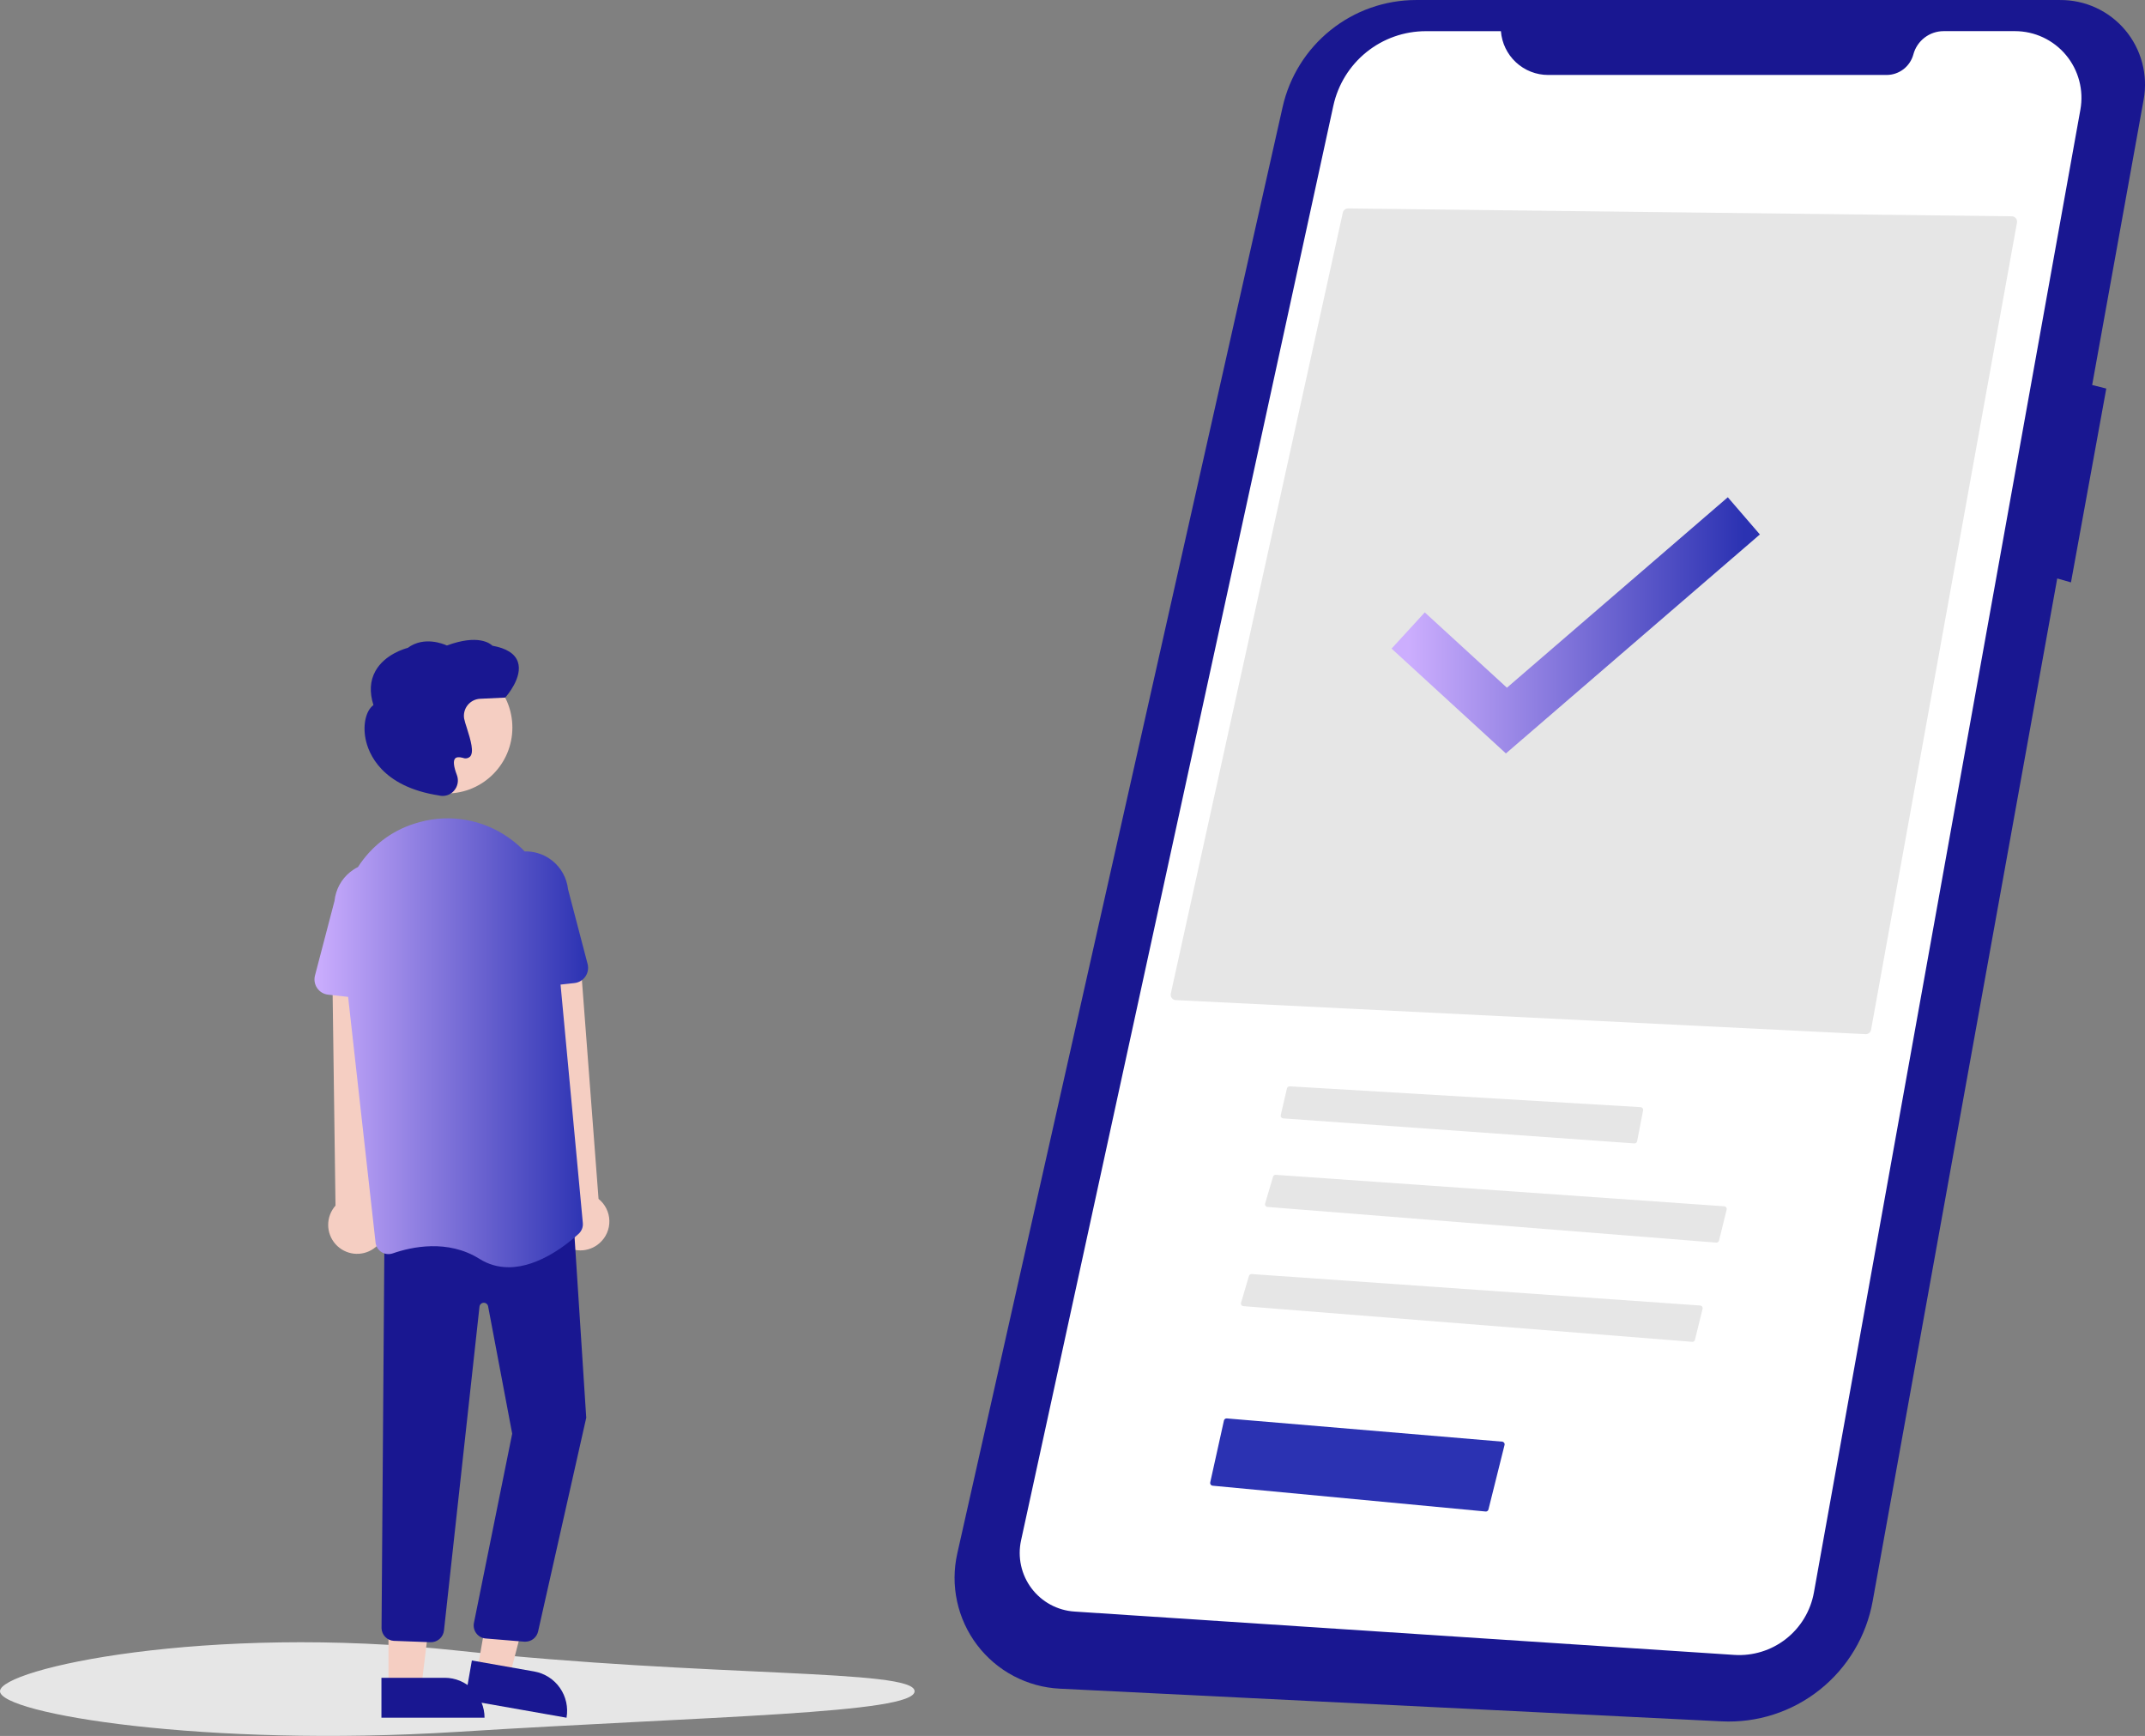 <svg fill="none" height="106" viewBox="0 0 131 106" width="131" xmlns="http://www.w3.org/2000/svg" xmlns:xlink="http://www.w3.org/1999/xlink"><rect x="0" y="0" width="131" height="106" fill="#808080" stroke="none"/><linearGradient id="a"><stop offset="0" stop-color="#ccaefe"/><stop offset="1" stop-color="#2b32b2"/></linearGradient><linearGradient id="b" gradientUnits="userSpaceOnUse" x1="86" x2="106.5" xlink:href="#a" y1="37.75" y2="37.75"/><linearGradient id="c" gradientUnits="userSpaceOnUse" x1="19.205" x2="35.914" xlink:href="#a" y1="63.674" y2="63.674"/><clipPath id="d"><path d="m0 0h131v106h-131z"/></clipPath><g clip-path="url(#d)"><path d="m36.62 75.904c.193-.17.346-.38.449-.616s.153-.491.146-.748c-.006-.257-.069-.51-.183-.74s-.278-.433-.478-.593l-1.156-15.206-3.397.766 1.994 14.809c-.246.356-.354.79-.303 1.22.052.43.259.826.583 1.113.324.287.741.445 1.174.444.432-.001.849-.161 1.172-.449z" fill="#f5cec2"/><path d="m125.811.001h-39.324c-1.898-0-3.739.647-5.221 1.835-1.482 1.188-2.517 2.845-2.934 4.701l-19.869 88.325c-.217.963-.221 1.963-.011 2.928.209.965.627 1.873 1.223 2.659s1.357 1.433 2.229 1.893c.872.46 1.833.724 2.818.773l40.424 1.996c2.165.107 4.294-.579 5.991-1.93s2.846-3.275 3.232-5.412l11.271-62.447.839.24 2.157-11.836-.863-.216 3.146-17.431c.135-.747.104-1.514-.091-2.247-.195-.733-.549-1.414-1.037-1.995-.488-.58-1.097-1.046-1.785-1.363-.688-.317-1.437-.478-2.194-.472z" fill="#191791"/><path d="m91.664 1.904h-4.59c-1.318 0-2.597.452-3.623 1.28-1.027.829-1.74 1.984-2.021 3.275l-19.072 87.604c-.11.504-.11 1.027 0 1.531.11.504.327.979.637 1.391.31.412.705.753 1.158.998.453.245.954.39 1.468.423l40.294 2.647c1.136.075 2.261-.273 3.158-.976.898-.703 1.505-1.713 1.707-2.836l16.275-90.548c.105-.586.081-1.188-.072-1.764-.152-.576-.428-1.111-.809-1.568s-.858-.824-1.396-1.077c-.538-.252-1.125-.383-1.72-.383h-4.354c-.421-0-.831.139-1.165.396-.335.257-.576.617-.685 1.025-.097.36-.31.678-.605.905-.296.227-.657.35-1.03.35h-20.671c-.729-0-1.43-.276-1.965-.772s-.863-1.176-.919-1.904z" fill="#fff"/><path d="m113.938 63.148c.078.003.155-.023.216-.072.061-.049.102-.119.116-.196l8.911-49.286c.008-.047.007-.095-.005-.141-.012-.046-.033-.089-.063-.126-.03-.037-.067-.067-.11-.087-.042-.021-.088-.032-.135-.032l-40.54-.48h-.004c-.074.001-.145.026-.202.073-.057.046-.097.111-.113.183l-10.505 47.687c-.01.046-.01.095-0.0.141.01.047.03.09.059.129.028.038.065.069.106.091s.088.035.135.037z" fill="#e6e6e6"/><path d="m86 38.5 6 5.5 14.5-12.5" stroke="url(#b)" stroke-width="3"/><g fill="#e6e6e6"><path d="m78.758 66.334c-.037 0-.073.013-.102.035s-.049.055-.058.091l-.38 1.631c-.005.023-.006.047-.001.07.005.023.014.045.028.064.014.019.032.035.052.046.021.011.044.018.067.02l21.447 1.528c.04.003.079-.009.111-.034s.053-.059.061-.098l.365-1.887c.005-.023.004-.046-.001-.069-.006-.023-.016-.044-.03-.062-.015-.018-.033-.034-.053-.044-.021-.011-.043-.017-.067-.019l-21.431-1.272z"/><path d="m104.814 75.877c.039.003.077-.008.109-.03.031-.023.053-.056.063-.094l.464-1.891c.006-.023.007-.047.002-.071-.004-.023-.014-.046-.028-.065s-.032-.035-.053-.047c-.021-.012-.044-.018-.068-.02l-27.388-1.92c-.037-.003-.074.007-.105.028-.031.021-.053.052-.063.088l-.483 1.634c-.007.023-.009.048-.005.072.004.024.013.047.027.067.014.02.032.037.053.049s.044.02.069.022z"/><path d="m103.343 81.936c.039.003.077-.008.109-.03.031-.023.054-.056.063-.094l.465-1.891c.006-.023.006-.047.002-.071-.005-.023-.015-.045-.029-.065s-.032-.035-.053-.047c-.02-.012-.044-.018-.067-.02l-27.389-1.92c-.037-.003-.074.007-.105.028-.031.021-.053.052-.063.088l-.483 1.634c-.007.023-.009.048-.005.072.004.024.013.047.027.067.014.02.032.037.053.049s.044.02.069.021z"/><path d="m55.856 103.271c0 1.371-12.519 1.517-27.928 2.482-15.395.964-27.928-1.111-27.928-2.482s12.592-4.128 27.928-2.482c15.409 1.655 27.928 1.111 27.928 2.482z"/></g><path d="m90.729 92.297c.039.004.078-.006.11-.029s.055-.056.064-.095l.983-3.939c.006-.023.006-.047.002-.07-.004-.023-.014-.045-.028-.065-.014-.019-.032-.035-.052-.047-.021-.012-.043-.019-.067-.021l-16.819-1.418c-.039-.003-.078.009-.11.032-.032.023-.054.057-.063.096l-.838 3.781c-.005.023-.005.046-.001.069.005.023.014.044.028.063.014.019.031.034.051.046.02.011.043.019.066.021z" fill="#2b32b2"/><path d="m22.816 76.245c.212-.145.389-.336.52-.557.13-.222.211-.469.235-.725.025-.256-.007-.515-.093-.757s-.224-.463-.404-.646l.681-15.235-3.467.39.202 14.902c-.287.324-.447.742-.447 1.175-.001.433.158.852.445 1.176.287.324.682.531 1.112.583.429.051.862-.057 1.217-.305z" fill="#f5cec2"/><path d="m29.142 102.034 1.973.348 1.95-7.463-2.586-.513z" fill="#f5cec2"/><path d="m34.599 104.889-6.202-1.093.421-2.402 3.806.671c.635.112 1.201.472 1.571 1.002.37.529.516 1.185.404 1.822z" fill="#191791"/><path d="m23.725 103.024h2.004l.953-7.745h-2.957z" fill="#f5cec2"/><path d="m29.592 104.889h-6.297l-0-2.438h3.864c.645-.001 1.264.256 1.72.714.456.457.713 1.077.713 1.724z" fill="#191791"/><path d="m32.084 100.248c-.031 0-.062-.001-.093-.005l-2.358-.195c-.107-.012-.211-.047-.305-.101-.094-.054-.175-.127-.24-.213-.065-.087-.112-.186-.137-.291s-.029-.215-.011-.322l2.341-11.577-1.471-7.776c-.012-.063-.046-.12-.097-.16-.051-.04-.114-.06-.178-.057s-.125.029-.171.074c-.046.045-.075.104-.081.169l-2.167 19.757c-.02.208-.12.4-.279.535-.159.136-.364.204-.572.191l-2.222-.083c-.195-.013-.378-.098-.514-.238-.137-.14-.217-.325-.227-.52l.177-23.875 11.519-1.443.805 12.454-.003.013-2.94 13.05c-.042.174-.142.329-.282.439-.141.111-.314.171-.492.171z" fill="#191791"/><path d="m27.278 48.452c2.217 0 4.014-1.801 4.014-4.023s-1.797-4.023-4.014-4.023c-2.217 0-4.014 1.801-4.014 4.023s1.797 4.023 4.014 4.023z" fill="#f5cec2"/><path clip-rule="evenodd" d="m31.059 77.38c-.628.004-1.244-.173-1.774-.509-1.945-1.218-4.153-.734-5.296-.337-.114.04-.234.053-.354.04-.119-.014-.234-.054-.336-.118-.1-.063-.185-.148-.248-.249-.063-.101-.102-.214-.115-.333l-1.676-15.002-1.222-.135c-.134-.015-.262-.058-.378-.127-.115-.069-.214-.162-.29-.273-.076-.111-.127-.237-.15-.369-.023-.133-.017-.269.017-.399l1.194-4.561c.035-.342.138-.673.301-.975.164-.302.386-.568.653-.784.148-.119.308-.222.478-.306.791-1.232 1.99-2.191 3.45-2.65.11-.035.222-.067.336-.098.912-.248 1.867-.292 2.798-.13.931.162 1.815.526 2.591 1.068.364.252.7.539 1.004.857.266-.007.531.027.788.101.328.094.633.253.9.466s.488.476.653.775.27.627.308.967l1.194 4.561c.034.13.04.266.017.399s-.074.259-.15.369-.175.204-.29.273c-.115.069-.244.112-.378.127l-.849.094 1.36 14.555c.012.121-.004.244-.048.358s-.112.216-.202.299c-.614.569-2.395 2.049-4.285 2.049z" fill="url(#c)" fill-rule="evenodd"/><path d="m27.039 48.602c-.072 0-.143-.008-.212-.025l-.02-.005c-3.529-.54-4.309-2.59-4.48-3.445-.177-.886.025-1.741.48-2.073-.249-.786-.209-1.484.119-2.074.572-1.029 1.811-1.376 1.978-1.419.99-.732 2.175-.243 2.39-.144 1.915-.71 2.647-.119 2.78.013.856.154 1.378.485 1.551.985.325.939-.704 2.106-.748 2.156l-.023.026-1.533.073c-.145.007-.288.044-.418.11-.13.066-.245.158-.337.271-.092.113-.16.244-.198.385s-.047.288-.025.432c.042.186.094.37.157.549.262.82.458 1.52.205 1.787-.057.051-.128.086-.204.099-.076.013-.154.005-.225-.025-.24-.064-.402-.051-.483.04-.126.141-.087.497.108 1.003.061.16.078.334.048.503s-.106.326-.219.455c-.085.101-.191.181-.31.237s-.249.085-.381.085z" fill="#191791"/></g></svg>
